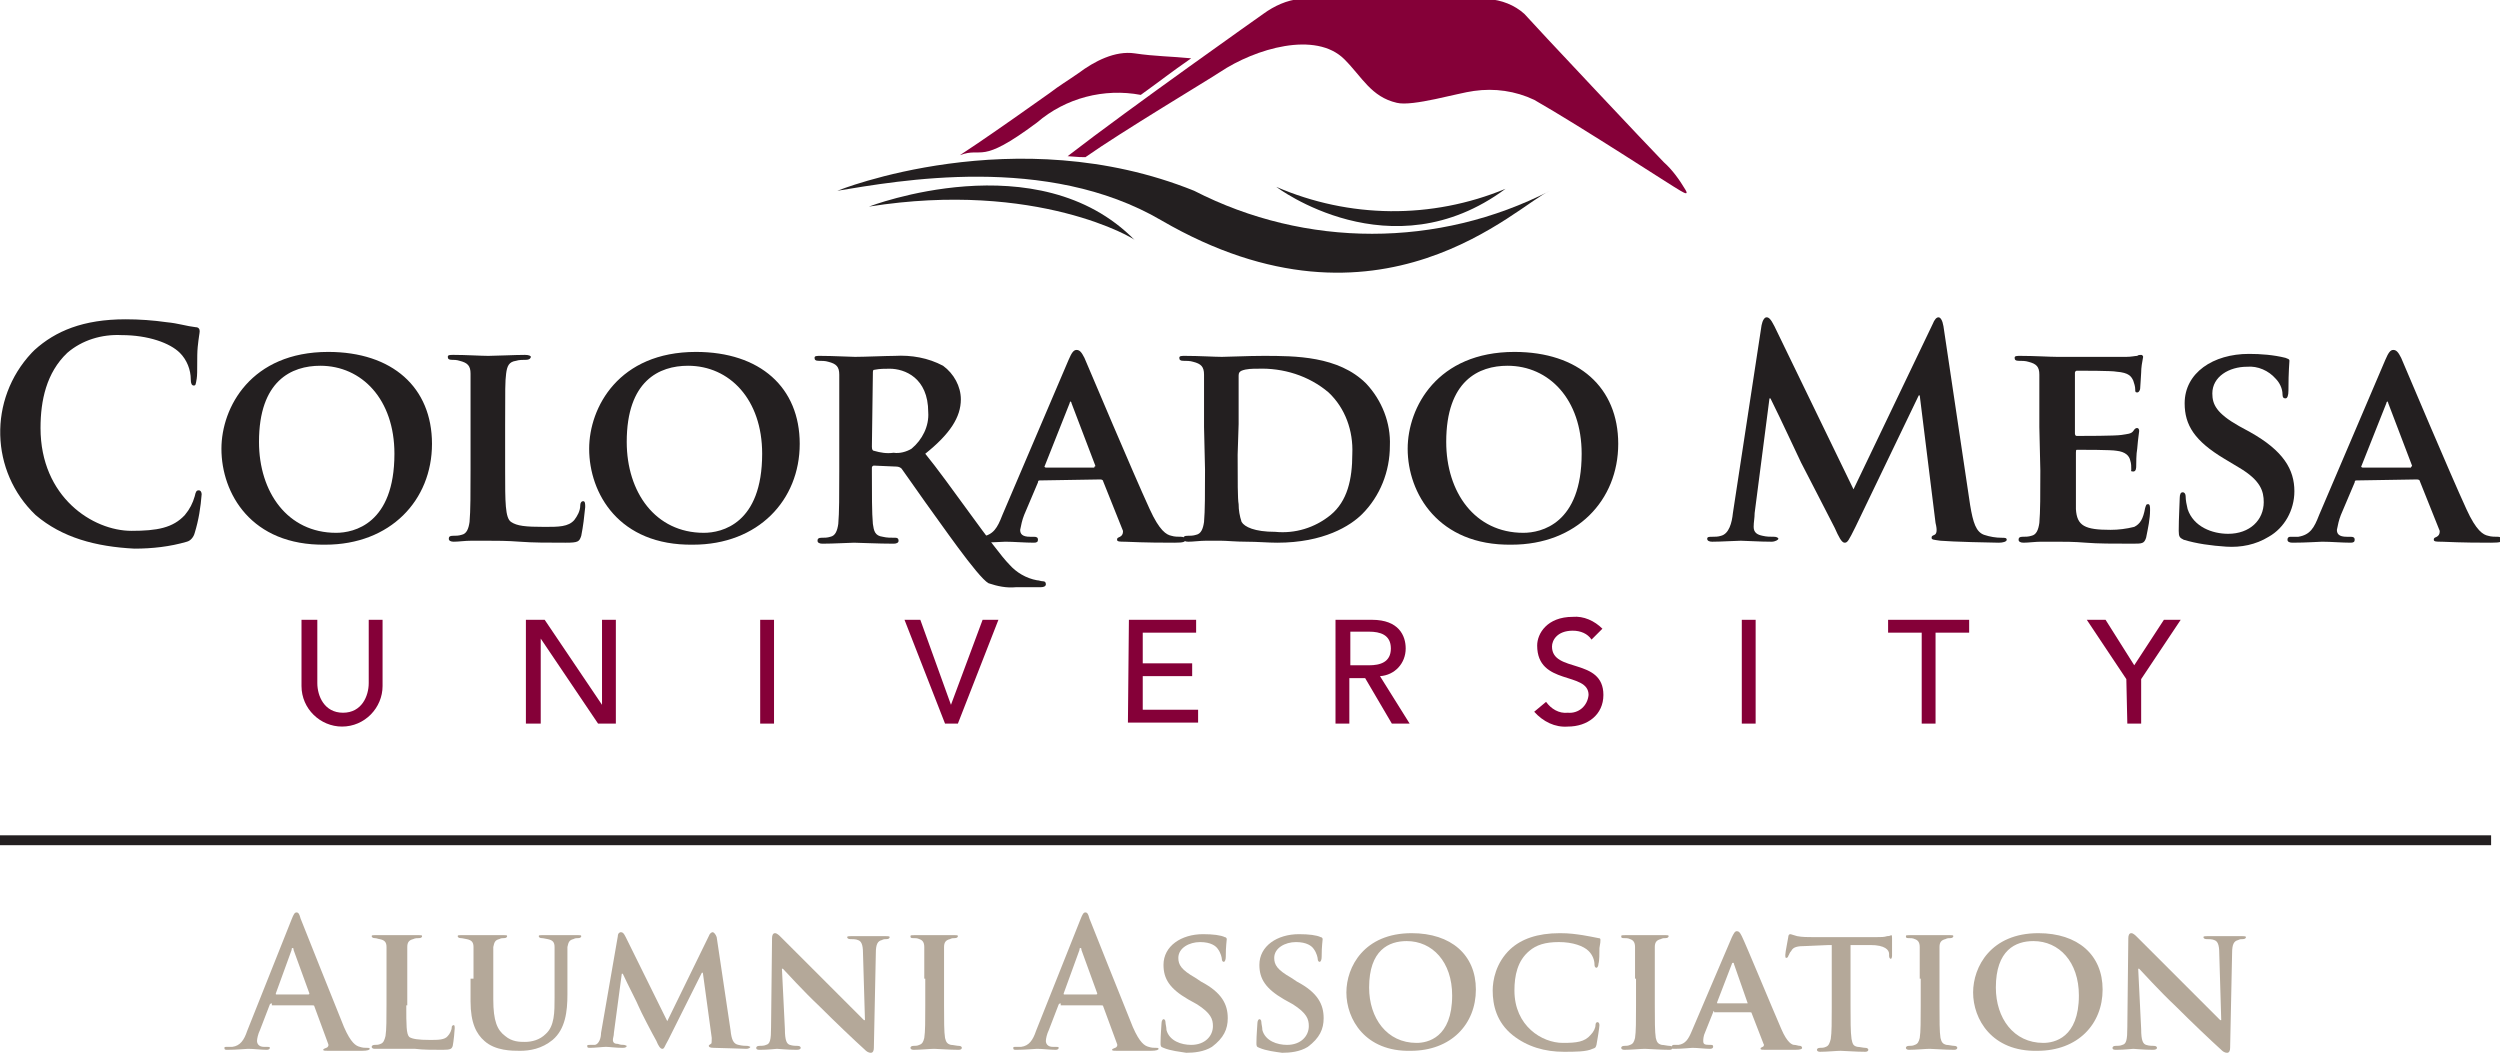 <?xml version="1.0" encoding="utf-8"?>
<!-- Generator: Adobe Illustrator 26.0.1, SVG Export Plug-In . SVG Version: 6.00 Build 0)  -->
<svg version="1.1" id="Layer_1" xmlns="http://www.w3.org/2000/svg" xmlns:xlink="http://www.w3.org/1999/xlink" x="0px" y="0px"
	 viewBox="0 0 252.9 106.7" style="enable-background:new 0 0 252.9 106.7;" xml:space="preserve">
<style type="text/css">
	.st0{fill:#850038;}
	.st1{fill:#231F20;}
	.st2{fill:#B4A899;}
	.st3{fill:none;stroke:#231F20;}
</style>
<path class="st0" d="M32.1,62.7v6.4c0,1.3,0.7,3,2.6,3s2.6-1.7,2.6-3v-6.4h1.4v6.7c0,2.2-1.8,4.1-4.1,4.1c-2.2,0-4.1-1.8-4.1-4.1
	c0,0,0,0,0,0v-6.7H32.1z"/>
<path class="st0" d="M53.2,62.7h1.9l5.8,8.6l0,0v-8.6h1.4v10.5h-1.8l-5.8-8.6l0,0v8.6h-1.5V62.7z"/>
<path class="st0" d="M76.9,62.7h1.4v10.5h-1.4V62.7z"/>
<path class="st0" d="M91.5,62.7h1.6l3.1,8.6l0,0l3.2-8.6h1.6l-4.1,10.5h-1.3L91.5,62.7z"/>
<path class="st0" d="M114.2,62.7h6.8V64h-5.4v3.1h5v1.3h-5v3.4h5.6v1.3h-7.1L114.2,62.7z"/>
<path class="st0" d="M135.1,62.7h3.7c2.7,0,3.4,1.6,3.4,2.9c0,1.5-1.1,2.7-2.6,2.8l3,4.8h-1.8l-2.7-4.6h-1.6v4.6h-1.4L135.1,62.7z
	 M136.6,67.3h1.9c1.1,0,2.2-0.3,2.2-1.7s-1.1-1.7-2.2-1.7h-1.9V67.3z"/>
<path class="st0" d="M156.4,71c0.5,0.7,1.3,1.2,2.2,1.1c1.1,0.1,2-0.7,2.1-1.8c0-2.4-5.2-0.9-5.2-5c0-1.2,1-2.9,3.6-2.9
	c1.1-0.1,2.2,0.4,3,1.2l-1.1,1.1c-0.4-0.6-1.1-0.9-1.9-0.9c-1.6,0-2.1,1-2.1,1.6c0,2.7,5.2,1.1,5.2,4.9c0,2-1.6,3.2-3.6,3.2
	c-1.3,0.1-2.5-0.5-3.4-1.5L156.4,71z"/>
<path class="st0" d="M176.2,62.7h1.4v10.5h-1.4V62.7z"/>
<path class="st0" d="M194.4,64h-3.4v-1.3h8.2V64h-3.4v9.2h-1.4V64z"/>
<path class="st0" d="M215.1,68.7l-4-6h1.9l2.9,4.6l3-4.6h1.7l-4,6v4.5h-1.4L215.1,68.7z"/>
<path class="st1" d="M3.6,52.1C-1,47.7-1.2,40.4,3.2,35.7c0.1-0.1,0.2-0.2,0.3-0.3c2.1-1.9,4.9-3.1,9.2-3.1c1.4,0,2.8,0.1,4.2,0.3
	c1.1,0.1,2,0.4,2.9,0.5c0.3,0,0.4,0.2,0.4,0.4s-0.1,0.6-0.2,1.6s0,2.6-0.1,3.2s-0.1,0.7-0.3,0.7s-0.3-0.2-0.3-0.6c0-1-0.4-2-1.1-2.7
	c-1-1-3.2-1.8-5.9-1.8c-2-0.1-4,0.5-5.5,1.8c-2.1,2-2.7,4.8-2.7,7.6c0,7,5.3,10.4,9.2,10.4c2.6,0,4.2-0.3,5.4-1.6
	c0.5-0.6,0.8-1.2,1-1.9c0.1-0.5,0.2-0.6,0.4-0.6s0.3,0.2,0.3,0.4c-0.1,1.3-0.3,2.6-0.7,3.9c-0.1,0.4-0.4,0.8-0.8,0.9
	c-1.7,0.5-3.5,0.7-5.3,0.7C9.7,55.3,6.3,54.4,3.6,52.1z"/>
<path class="st1" d="M22.4,45.4c0-4.2,3-9.8,10.8-9.8c6.5,0,10.5,3.6,10.5,9.3s-4.2,10.2-10.8,10.2C25.4,55.2,22.4,49.9,22.4,45.4z
	 M39.9,45.9c0-5.5-3.3-8.9-7.5-8.9c-2.9,0-6.2,1.5-6.2,7.7c0,5.1,2.9,9.2,7.8,9.2C35.8,53.9,39.9,53,39.9,45.9z"/>
<path class="st1" d="M51.1,47.6c0,3.2,0,4.8,0.6,5.2s1.4,0.5,3.4,0.5c1.4,0,2.4,0,3-0.7c0.3-0.4,0.6-0.9,0.6-1.5
	c0-0.2,0.1-0.4,0.3-0.4s0.2,0.3,0.2,0.6c-0.1,1-0.2,1.9-0.4,2.9c-0.2,0.6-0.3,0.7-1.6,0.7c-1.8,0-3.3,0-4.6-0.1s-2.4-0.1-3.4-0.1
	c-0.3,0-0.8,0-1.5,0s-1.3,0.1-1.8,0.1c-0.3,0-0.5-0.1-0.5-0.3s0.1-0.3,0.4-0.3c0.3,0,0.6,0,0.9-0.1c0.5-0.1,0.7-0.6,0.8-1.3
	c0.1-1.1,0.1-3,0.1-5.3v-4.4c0-3.8,0-4.5,0-5.3s-0.3-1.1-1.1-1.3c-0.3-0.1-0.6-0.1-0.8-0.1c-0.3,0-0.4-0.1-0.4-0.3s0.2-0.2,0.6-0.2
	c1.2,0,2.8,0.1,3.5,0.1s2.7-0.1,3.7-0.1c0.4,0,0.6,0.1,0.6,0.2s-0.1,0.3-0.5,0.3c-0.3,0-0.7,0-1,0.1c-0.7,0.1-0.9,0.5-1,1.3
	s-0.1,1.5-0.1,5.3L51.1,47.6z"/>
<path class="st1" d="M59.6,45.4c0-4.2,3-9.8,10.8-9.8c6.5,0,10.5,3.6,10.5,9.3s-4.2,10.2-10.8,10.2C62.6,55.2,59.6,49.9,59.6,45.4z
	 M77.1,45.9c0-5.5-3.3-8.9-7.5-8.9c-2.9,0-6.2,1.5-6.2,7.7c0,5.1,2.9,9.2,7.8,9.2C73,53.9,77.1,53,77.1,45.9L77.1,45.9z"/>
<path class="st1" d="M84.9,43.2c0-3.8,0-4.5,0-5.3s-0.3-1.1-1.1-1.3c-0.3-0.1-0.7-0.1-1-0.1c-0.3,0-0.4-0.1-0.4-0.3s0.2-0.2,0.6-0.2
	c1.3,0,3,0.1,3.5,0.1c0.9,0,3.2-0.1,4-0.1c1.7-0.1,3.4,0.2,4.9,1c1.1,0.8,1.8,2.1,1.8,3.4c0,1.8-1.1,3.5-3.6,5.5
	c2.3,2.8,7,9.7,8.5,11.2c0.7,0.8,1.7,1.4,2.8,1.6c0.2,0,0.4,0.1,0.6,0.1c0.2,0,0.3,0.1,0.3,0.3c0,0.2-0.2,0.3-0.5,0.3h-2.5
	c-1,0.1-1.9-0.1-2.8-0.4c-1.1-0.6-5-6.3-6.4-8.2c-1-1.4-2.1-3-2.4-3.4c-0.1-0.1-0.3-0.2-0.5-0.2l-2.3-0.1c-0.1,0-0.2,0.1-0.2,0.2
	c0,0,0,0,0,0v0.4c0,2.3,0,4.2,0.1,5.3c0.1,0.7,0.2,1.2,1,1.3c0.4,0.1,0.8,0.1,1.3,0.1c0.2,0,0.3,0.1,0.3,0.3c0,0.2-0.2,0.3-0.5,0.3
	c-1.5,0-3.6-0.1-4-0.1s-2.1,0.1-3.2,0.1c-0.3,0-0.5-0.1-0.5-0.3s0.1-0.3,0.4-0.3c0.3,0,0.6,0,0.9-0.1c0.5-0.1,0.7-0.6,0.8-1.3
	c0.1-1.1,0.1-3,0.1-5.3L84.9,43.2z M88.2,45.2c0,0.3,0.1,0.4,0.2,0.4c0.7,0.2,1.3,0.3,2,0.2c0.6,0.1,1.3-0.1,1.8-0.4
	c1.1-0.9,1.8-2.3,1.7-3.7c0-3.5-2.4-4.4-3.9-4.4c-0.5,0-1,0-1.5,0.1c-0.2,0-0.2,0.1-0.2,0.4L88.2,45.2z"/>
<path class="st1" d="M105.2,48.6c-0.1,0-0.2,0-0.2,0.2l-1.4,3.3c-0.2,0.5-0.3,1-0.4,1.5c0,0.4,0.2,0.7,1,0.7h0.4
	c0.3,0,0.4,0.1,0.4,0.3s-0.1,0.3-0.4,0.3c-0.9,0-2.1-0.1-2.9-0.1c-0.3,0-1.6,0.1-3,0.1c-0.3,0-0.5-0.1-0.5-0.3s0.1-0.3,0.3-0.3h0.8
	c1.2-0.2,1.6-0.9,2.1-2.2l6.7-15.7c0.3-0.7,0.5-1,0.8-1s0.5,0.2,0.8,0.8c0.6,1.4,4.9,11.6,6.6,15.3c1,2.2,1.7,2.6,2.2,2.7
	c0.3,0.1,0.7,0.1,1,0.1c0.2,0,0.4,0.1,0.4,0.3s-0.1,0.3-1.1,0.3s-2.8,0-5-0.1c-0.5,0-0.8,0-0.8-0.2s0.1-0.2,0.3-0.3
	c0.2-0.1,0.3-0.3,0.3-0.5c0,0,0,0,0-0.1l-2-5c0-0.1-0.1-0.2-0.3-0.2L105.2,48.6z M110.7,47.2c0.1,0,0.1,0,0.1-0.1l-2.4-6.3
	c0-0.1-0.1-0.2-0.1-0.2s-0.1,0.1-0.1,0.2l-2.5,6.3c-0.1,0.1,0,0.2,0.1,0.2H110.7z"/>
<path class="st1" d="M121.8,43.2c0-3.8,0-4.5,0-5.3s-0.3-1.1-1.1-1.3c-0.3-0.1-0.7-0.1-1-0.1c-0.3,0-0.4-0.1-0.4-0.3
	s0.2-0.2,0.6-0.2c1.4,0,3,0.1,3.7,0.1s2.6-0.1,4.2-0.1c3.2,0,7.6,0,10.4,2.8c1.6,1.7,2.5,4,2.4,6.3c0,2.6-1,5.1-2.8,6.9
	c-1.2,1.2-3.9,2.9-8.6,2.9c-0.9,0-2-0.1-3.1-0.1s-2-0.1-2.6-0.1c-0.3,0-0.9,0-1.5,0s-1.3,0.1-1.8,0.1c-0.3,0-0.5-0.1-0.5-0.3
	s0.1-0.3,0.4-0.3c0.3,0,0.6,0,0.9-0.1c0.5-0.1,0.7-0.6,0.8-1.3c0.1-1.1,0.1-3,0.1-5.3L121.8,43.2z M125.2,46c0,2.6,0,4.5,0.1,5
	c0,0.6,0.1,1.2,0.3,1.8c0.3,0.5,1.3,1,3.4,1c2,0.2,4-0.4,5.6-1.7c1.7-1.4,2.2-3.6,2.2-6.2c0.1-2.3-0.7-4.6-2.4-6.2
	c-2-1.7-4.6-2.5-7.2-2.4c-0.5,0-1.1,0-1.6,0.2c-0.2,0.1-0.3,0.2-0.3,0.5c0,0.9,0,2.9,0,4.9L125.2,46z"/>
<path class="st1" d="M142.4,45.4c0-4.2,3-9.8,10.8-9.8c6.5,0,10.5,3.6,10.5,9.3s-4.2,10.2-10.8,10.2
	C145.5,55.2,142.4,49.9,142.4,45.4z M160,45.9c0-5.5-3.3-8.9-7.5-8.9c-2.9,0-6.2,1.5-6.2,7.7c0,5.1,2.9,9.2,7.8,9.2
	C155.9,53.9,160,53,160,45.9L160,45.9z"/>
<path class="st1" d="M178.2,32.9c0.1-0.5,0.3-0.8,0.5-0.8s0.4,0.1,0.8,0.9l8,16.5l8-16.7c0.2-0.5,0.4-0.7,0.6-0.7s0.4,0.3,0.5,0.9
	l2.7,18.1c0.3,1.8,0.6,2.7,1.4,3c0.6,0.2,1.2,0.3,1.8,0.3c0.3,0,0.5,0,0.5,0.2s-0.4,0.3-0.8,0.3c-0.7,0-4.8-0.1-5.9-0.2
	c-0.7-0.1-0.9-0.1-0.9-0.3s0.1-0.2,0.3-0.3s0.3-0.4,0.1-1.2L194.2,40h-0.1l-6.4,13.3c-0.7,1.4-0.8,1.6-1.1,1.6s-0.6-0.6-1-1.5
	c-0.7-1.4-3-5.8-3.4-6.6c-0.3-0.6-2-4.3-3.1-6.5h-0.1l-1.5,11.6c0,0.5-0.1,0.9-0.1,1.4c0,0.6,0.4,0.8,0.9,0.9
	c0.4,0.1,0.8,0.1,1.2,0.1c0.2,0,0.4,0.1,0.4,0.2s-0.3,0.3-0.7,0.3c-1.2,0-2.6-0.1-3.1-0.1s-2,0.1-2.9,0.1c-0.3,0-0.5-0.1-0.5-0.3
	s0.2-0.2,0.5-0.2c0.3,0,0.6,0,0.9-0.1c0.8-0.2,1.1-1.3,1.2-2.3L178.2,32.9z"/>
<path class="st1" d="M206.3,43.2c0-3.8,0-4.5,0-5.3s-0.3-1.1-1.1-1.3c-0.3-0.1-0.7-0.1-1-0.1c-0.3,0-0.4-0.1-0.4-0.3
	s0.2-0.2,0.6-0.2c1.4,0,3,0.1,3.7,0.1s6.5,0,7,0s0.9-0.1,1.1-0.1c0.1-0.1,0.3-0.1,0.4-0.1c0.1,0,0.2,0.1,0.2,0.2
	c-0.1,0.5-0.2,1.1-0.2,1.6c0,0.3-0.1,1.4-0.1,1.6c0,0.1-0.1,0.4-0.3,0.4s-0.2-0.1-0.2-0.3c0-0.3-0.1-0.6-0.2-0.9
	c-0.2-0.4-0.4-0.8-1.7-0.9c-0.4-0.1-3.5-0.1-4-0.1c-0.1,0-0.2,0.1-0.2,0.2v6.1c0,0.1,0,0.3,0.2,0.3c0.6,0,3.9,0,4.5-0.1
	s1-0.1,1.2-0.4s0.3-0.3,0.4-0.3c0.1,0,0.2,0.1,0.2,0.3c0,0.1-0.1,0.6-0.2,1.8c-0.1,0.5-0.1,1.5-0.1,1.7s0,0.6-0.3,0.6
	s-0.2-0.1-0.2-0.2c0-0.3,0-0.6-0.1-0.9c-0.1-0.5-0.5-0.9-1.4-1c-0.5-0.1-3.4-0.1-4-0.1c-0.1,0-0.1,0.1-0.1,0.3v2c0,0.9,0,3,0,3.7
	c0.1,1.7,0.9,2.1,3.5,2.1c0.8,0,1.6-0.1,2.4-0.3c0.6-0.3,0.9-0.8,1.1-1.9c0.1-0.3,0.1-0.4,0.3-0.4s0.2,0.3,0.2,0.6
	c0,0.9-0.2,1.8-0.4,2.8c-0.2,0.6-0.4,0.6-1.4,0.6c-1.9,0-3.5,0-4.7-0.1s-2.2-0.1-3-0.1c-0.3,0-0.9,0-1.5,0s-1.3,0.1-1.8,0.1
	c-0.3,0-0.5-0.1-0.5-0.3s0.1-0.3,0.4-0.3c0.3,0,0.6,0,0.9-0.1c0.5-0.1,0.7-0.6,0.8-1.3c0.1-1.1,0.1-3,0.1-5.3L206.3,43.2z"/>
<path class="st1" d="M220.9,54.6c-0.4-0.2-0.5-0.3-0.5-0.9c0-1.3,0.1-2.9,0.1-3.3s0.1-0.6,0.3-0.6s0.3,0.2,0.3,0.4
	c0,0.4,0.1,0.9,0.2,1.3c0.6,1.8,2.5,2.5,4.1,2.5c2.2,0,3.6-1.4,3.6-3.2c0-1.1-0.3-2.2-2.5-3.5l-1.5-0.9c-3-1.8-4-3.4-4-5.6
	c0-3.1,2.9-5,6.5-5c1.2,0,2.5,0.1,3.7,0.4c0.2,0.1,0.4,0.1,0.4,0.3s-0.1,1-0.1,3c0,0.5-0.1,0.8-0.3,0.8s-0.3-0.1-0.3-0.4
	c0-0.6-0.3-1.2-0.7-1.6c-0.7-0.8-1.8-1.3-2.9-1.2c-1.8,0-3.5,1-3.5,2.7c0,1.1,0.4,2,2.7,3.3l1.1,0.6c3.4,1.9,4.5,3.8,4.5,6
	c0,1.9-1,3.7-2.6,4.6c-1.3,0.8-2.8,1.1-4.3,1C223.7,55.2,222.2,55,220.9,54.6z"/>
<path class="st1" d="M238.4,48.6c-0.1,0-0.2,0-0.2,0.2l-1.4,3.3c-0.2,0.5-0.3,1-0.4,1.5c0,0.4,0.2,0.7,1,0.7h0.4
	c0.3,0,0.4,0.1,0.4,0.3s-0.1,0.3-0.4,0.3c-0.9,0-2-0.1-2.9-0.1c-0.3,0-1.6,0.1-3,0.1c-0.3,0-0.5-0.1-0.5-0.3s0.1-0.3,0.3-0.3h0.8
	c1.2-0.2,1.6-0.9,2.1-2.2l6.7-15.7c0.3-0.7,0.5-1,0.8-1s0.5,0.2,0.8,0.8c0.6,1.4,4.9,11.6,6.6,15.3c1,2.2,1.7,2.6,2.2,2.7
	c0.3,0.1,0.7,0.1,1,0.1c0.2,0,0.4,0.1,0.4,0.3s-0.1,0.3-1.1,0.3s-2.8,0-5-0.1c-0.5,0-0.8,0-0.8-0.2s0.1-0.2,0.3-0.3
	c0.2-0.1,0.3-0.3,0.3-0.5c0,0,0-0.1,0-0.1l-2-5c0-0.1-0.1-0.2-0.3-0.2L238.4,48.6z M243.9,47.2c0.1,0,0.1,0,0.1-0.1l-2.4-6.3
	c0-0.1-0.1-0.2-0.1-0.2s-0.1,0.1-0.1,0.2l-2.5,6.3c-0.1,0.1,0,0.2,0.1,0.2H243.9z"/>
<path class="st0" d="M115.4,9.6c2.5-1.8,2.8-2.1,5.1-3.7c-2-0.2-3.7-0.2-5.7-0.5s-4.1,0.8-5.7,2c-1,0.7-2,1.3-2.9,2
	c-2.4,1.7-4.8,3.4-7.3,5.1c-0.6,0.4-1.2,0.8-1.8,1.2c2.4-0.9,1.9,1.1,7.8-3.3C107.8,9.9,111.7,8.9,115.4,9.6z"/>
<path class="st1" d="M84.7,19.3c0,0,18-7.3,36.1,0c11.3,5.8,24.7,5.8,36,0c-3.2,1.3-17.1,15.9-39.3,3
	C105.9,15.5,90.8,18.3,84.7,19.3z"/>
<path class="st1" d="M87.9,20.9c0,0,17.1-6.6,26.9,3.4C114.9,24.2,104.9,18.2,87.9,20.9z"/>
<path class="st1" d="M129.1,18.9c0,0,11.6,8.8,23.2,0.2C144.8,22.2,136.5,22.1,129.1,18.9z"/>
<path class="st0" d="M170.5,19.2c-0.6-1-1.3-2-2.2-2.8c-1-1-13.6-14.4-14.1-15c-1-0.9-2.3-1.4-3.7-1.5h-19c-1.3,0.1-2.6,0.7-3.7,1.5
	c0,0-13.6,9.6-19.8,14.4c1.2,0.1,1.4,0.1,1.8,0.1c3.7-2.6,12.4-7.8,13.6-8.6C127,4.9,133.1,3.1,136,6c1.8,1.8,2.7,3.8,5.3,4.4
	c1.6,0.4,6.2-1,7.8-1.2c2.1-0.3,4.2,0,6.1,0.9c4.9,2.8,13.9,8.7,14.8,9.2C170.5,19.6,170.8,19.7,170.5,19.2z"/>
<g>
	<path class="st2" d="M27.5,101.5c-0.1,0-0.1,0-0.2,0.1l-1,2.6c-0.2,0.4-0.3,0.9-0.3,1.1c0,0.3,0.2,0.6,0.7,0.6h0.3
		c0.2,0,0.3,0,0.3,0.1c0,0.1-0.1,0.2-0.3,0.2c-0.6,0-1.3-0.1-1.9-0.1c-0.2,0-1.2,0.1-2.1,0.1c-0.2,0-0.3,0-0.3-0.2
		c0-0.1,0.1-0.1,0.2-0.1c0.2,0,0.4,0,0.6,0c0.8-0.1,1.2-0.7,1.5-1.6l4.5-11.3c0.2-0.5,0.3-0.7,0.5-0.7c0.2,0,0.3,0.2,0.4,0.6
		c0.4,1,3.3,8.3,4.4,11c0.7,1.6,1.2,1.9,1.6,2c0.3,0.1,0.5,0.1,0.8,0.1c0.1,0,0.2,0,0.2,0.1c0,0.1-0.2,0.2-0.8,0.2c-0.6,0-2,0-3.4,0
		c-0.3,0-0.5,0-0.5-0.1c0-0.1,0.1-0.1,0.3-0.2c0.1,0,0.3-0.2,0.2-0.4l-1.4-3.8c0-0.1-0.1-0.1-0.2-0.1H27.5z M31.2,100.6
		c0.1,0,0.1-0.1,0.1-0.1l-1.6-4.4c0-0.1,0-0.2-0.1-0.2c-0.1,0-0.1,0.1-0.1,0.2l-1.6,4.4c0,0.1,0,0.1,0.1,0.1H31.2z"/>
	<path class="st2" d="M41.1,101.7c0,2,0,2.9,0.3,3.2c0.3,0.2,0.9,0.3,2.1,0.3c0.8,0,1.5,0,1.8-0.4c0.2-0.2,0.4-0.6,0.4-0.9
		c0-0.1,0.1-0.2,0.2-0.2c0.1,0,0.1,0.2,0.1,0.3c0,0.2-0.1,1.3-0.2,1.8c-0.1,0.3-0.2,0.4-1,0.4c-1.1,0-2,0-2.8-0.1
		c-0.8,0-1.5,0-2.1,0c-0.2,0-0.5,0-0.9,0c-0.4,0-0.8,0-1.1,0c-0.2,0-0.3-0.1-0.3-0.2c0-0.1,0.1-0.2,0.3-0.2c0.2,0,0.4,0,0.6-0.1
		c0.3-0.1,0.4-0.4,0.5-0.8c0.1-0.6,0.1-1.8,0.1-3.2V99c0-2.3,0-2.7,0-3.2c0-0.5-0.2-0.7-0.7-0.8c-0.1,0-0.3-0.1-0.5-0.1
		c-0.2,0-0.3-0.1-0.3-0.2s0.1-0.1,0.3-0.1c0.7,0,1.7,0,2.2,0c0.4,0,1.7,0,2.3,0c0.2,0,0.3,0,0.3,0.1s-0.1,0.2-0.3,0.2
		c-0.2,0-0.4,0-0.6,0.1c-0.4,0.1-0.6,0.3-0.6,0.8c0,0.5,0,0.9,0,3.2V101.7z"/>
	<path class="st2" d="M47.9,99c0-2.3,0-2.7,0-3.2c0-0.5-0.2-0.7-0.7-0.8c-0.1,0-0.4-0.1-0.6-0.1c-0.2,0-0.3-0.1-0.3-0.2
		s0.1-0.1,0.3-0.1c0.8,0,1.9,0,2.4,0c0.4,0,1.5,0,2,0c0.2,0,0.3,0,0.3,0.1s-0.1,0.2-0.3,0.2c-0.2,0-0.3,0-0.5,0.1
		c-0.4,0.1-0.5,0.3-0.6,0.8c0,0.5,0,0.9,0,3.2v2.1c0,2.2,0.4,3.1,1.2,3.7c0.7,0.6,1.5,0.6,2,0.6c0.7,0,1.5-0.2,2.1-0.8
		c0.9-0.8,0.9-2.2,0.9-3.7V99c0-2.3,0-2.7,0-3.2c0-0.5-0.2-0.7-0.7-0.8c-0.1,0-0.4-0.1-0.6-0.1c-0.2,0-0.3-0.1-0.3-0.2
		s0.1-0.1,0.3-0.1c0.8,0,1.9,0,1.9,0c0.2,0,1.2,0,1.8,0c0.2,0,0.3,0,0.3,0.1s-0.1,0.2-0.3,0.2c-0.2,0-0.3,0-0.5,0.1
		c-0.4,0.1-0.5,0.3-0.6,0.8c0,0.5,0,0.9,0,3.2v1.6c0,1.7-0.2,3.5-1.5,4.6c-1.1,0.9-2.3,1.1-3.3,1.1c-0.8,0-2.5,0-3.6-1
		c-0.8-0.7-1.4-1.8-1.4-4V99z"/>
	<path class="st2" d="M62.5,94.7c0-0.3,0.2-0.4,0.3-0.4c0.2,0,0.3,0.1,0.5,0.5l4.2,8.5l4.2-8.6c0.1-0.3,0.3-0.4,0.4-0.4
		c0.1,0,0.3,0.2,0.4,0.5l1.4,9.4c0.1,1,0.3,1.4,0.8,1.5c0.4,0.1,0.7,0.1,0.9,0.1c0.1,0,0.3,0.1,0.3,0.1c0,0.1-0.2,0.2-0.4,0.2
		c-0.4,0-2.6-0.1-3.3-0.1c-0.4,0-0.5-0.1-0.5-0.2c0-0.1,0.1-0.1,0.2-0.2c0.1,0,0.1-0.2,0.1-0.6l-0.9-6.6H71l-3.4,6.8
		c-0.4,0.7-0.4,0.9-0.6,0.9c-0.2,0-0.4-0.3-0.6-0.8c-0.4-0.7-1.6-3-1.8-3.5c-0.1-0.3-1.1-2.2-1.6-3.3h-0.1l-0.8,6
		c0,0.3-0.1,0.5-0.1,0.7c0,0.3,0.2,0.4,0.5,0.4c0.3,0.1,0.4,0.1,0.6,0.1c0.1,0,0.3,0.1,0.3,0.1c0,0.1-0.1,0.2-0.4,0.2
		c-0.7,0-1.4-0.1-1.7-0.1c-0.3,0-1.1,0.1-1.6,0.1c-0.2,0-0.3,0-0.3-0.2c0-0.1,0.1-0.1,0.3-0.1c0.1,0,0.2,0,0.5,0
		c0.4-0.1,0.6-0.7,0.6-1.2L62.5,94.7z"/>
	<path class="st2" d="M79.4,104.1c0,1.2,0.2,1.5,0.5,1.6c0.3,0.1,0.6,0.1,0.8,0.1c0.2,0,0.3,0.1,0.3,0.2c0,0.1-0.1,0.2-0.4,0.2
		c-1,0-1.8-0.1-2-0.1c-0.1,0-0.9,0.1-1.7,0.1c-0.2,0-0.4,0-0.4-0.2c0-0.1,0.1-0.2,0.3-0.2c0.2,0,0.5,0,0.7-0.1
		c0.4-0.1,0.5-0.5,0.5-1.8l0.1-9c0-0.3,0.1-0.5,0.3-0.5c0.2,0,0.4,0.2,0.7,0.5c0.2,0.2,2.6,2.6,4.9,4.9c1.1,1.1,3.2,3.2,3.4,3.4h0.1
		l-0.2-6.8c0-0.9-0.2-1.2-0.5-1.3c-0.2-0.1-0.6-0.1-0.8-0.1c-0.2,0-0.3-0.1-0.3-0.2c0-0.1,0.2-0.1,0.4-0.1c0.8,0,1.7,0,2,0
		c0.2,0,0.8,0,1.5,0c0.2,0,0.4,0,0.4,0.1c0,0.1-0.1,0.2-0.3,0.2c-0.2,0-0.3,0-0.5,0.1c-0.4,0.1-0.6,0.4-0.6,1.3l-0.2,9.6
		c0,0.3-0.1,0.5-0.3,0.5c-0.3,0-0.5-0.2-0.6-0.3c-1-0.9-3-2.8-4.6-4.4c-1.7-1.6-3.4-3.5-3.7-3.8h-0.1L79.4,104.1z"/>
	<path class="st2" d="M93.5,99c0-2.3,0-2.7,0-3.2c0-0.5-0.2-0.7-0.5-0.8c-0.2-0.1-0.4-0.1-0.6-0.1c-0.2,0-0.3,0-0.3-0.2
		c0-0.1,0.1-0.1,0.4-0.1c0.6,0,1.7,0,2.1,0c0.4,0,1.4,0,2,0c0.2,0,0.3,0,0.3,0.1c0,0.1-0.1,0.2-0.3,0.2c-0.2,0-0.3,0-0.5,0.1
		c-0.4,0.1-0.6,0.3-0.6,0.8c0,0.5,0,0.9,0,3.2v2.7c0,1.5,0,2.7,0.1,3.3c0.1,0.4,0.2,0.6,0.6,0.7c0.2,0,0.6,0.1,0.8,0.1
		c0.2,0,0.3,0.1,0.3,0.2c0,0.1-0.1,0.2-0.3,0.2c-1,0-2.1-0.1-2.5-0.1c-0.4,0-1.4,0.1-2.1,0.1c-0.2,0-0.3-0.1-0.3-0.2
		c0-0.1,0.1-0.2,0.3-0.2c0.2,0,0.4,0,0.6-0.1c0.3-0.1,0.4-0.3,0.5-0.7c0.1-0.6,0.1-1.8,0.1-3.3V99z"/>
	<path class="st2" d="M107.3,101.5c-0.1,0-0.1,0-0.2,0.1l-1,2.6c-0.2,0.4-0.3,0.9-0.3,1.1c0,0.3,0.2,0.6,0.7,0.6h0.3
		c0.2,0,0.3,0,0.3,0.1c0,0.1-0.1,0.2-0.3,0.2c-0.6,0-1.3-0.1-1.9-0.1c-0.2,0-1.2,0.1-2.1,0.1c-0.2,0-0.3,0-0.3-0.2
		c0-0.1,0.1-0.1,0.2-0.1c0.2,0,0.4,0,0.6,0c0.8-0.1,1.2-0.7,1.5-1.6l4.5-11.3c0.2-0.5,0.3-0.7,0.5-0.7c0.2,0,0.3,0.2,0.4,0.6
		c0.4,1,3.3,8.3,4.4,11c0.7,1.6,1.2,1.9,1.6,2c0.3,0.1,0.5,0.1,0.8,0.1c0.1,0,0.2,0,0.2,0.1c0,0.1-0.2,0.2-0.8,0.2c-0.6,0-2,0-3.4,0
		c-0.3,0-0.5,0-0.5-0.1c0-0.1,0.1-0.1,0.3-0.2c0.1,0,0.3-0.2,0.2-0.4l-1.4-3.8c0-0.1-0.1-0.1-0.2-0.1H107.3z M110.9,100.6
		c0.1,0,0.1-0.1,0.1-0.1l-1.6-4.4c0-0.1,0-0.2-0.1-0.2c-0.1,0-0.1,0.1-0.1,0.2l-1.6,4.4c0,0.1,0,0.1,0.1,0.1H110.9z"/>
	<path class="st2" d="M117.7,106c-0.3-0.1-0.3-0.2-0.3-0.5c0-0.8,0.1-1.8,0.1-2c0-0.2,0.1-0.4,0.2-0.4c0.1,0,0.2,0.1,0.2,0.3
		c0,0.2,0.1,0.5,0.1,0.8c0.3,1.1,1.5,1.5,2.5,1.5c1.4,0,2.2-0.9,2.2-1.9c0-0.7-0.2-1.3-1.6-2.2l-0.9-0.5c-1.9-1.1-2.5-2.1-2.5-3.5
		c0-1.9,1.8-3.1,4-3.1c1,0,1.8,0.1,2.2,0.3c0.1,0,0.2,0.1,0.2,0.2c0,0.2-0.1,0.6-0.1,1.8c0,0.3-0.1,0.5-0.2,0.5
		c-0.1,0-0.2-0.1-0.2-0.3c0-0.1-0.1-0.6-0.4-1c-0.2-0.3-0.7-0.7-1.8-0.7c-1.1,0-2.2,0.6-2.2,1.6c0,0.7,0.3,1.2,1.7,2l0.6,0.4
		c2.1,1.1,2.7,2.3,2.7,3.7c0,1.1-0.4,2-1.6,2.9c-0.8,0.5-1.8,0.6-2.6,0.6C119.4,106.4,118.4,106.3,117.7,106z"/>
	<path class="st2" d="M127.4,106c-0.3-0.1-0.3-0.2-0.3-0.5c0-0.8,0.1-1.8,0.1-2c0-0.2,0.1-0.4,0.2-0.4c0.1,0,0.2,0.1,0.2,0.3
		c0,0.2,0.1,0.5,0.1,0.8c0.3,1.1,1.5,1.5,2.5,1.5c1.4,0,2.2-0.9,2.2-1.9c0-0.7-0.2-1.3-1.6-2.2l-0.9-0.5c-1.9-1.1-2.5-2.1-2.5-3.5
		c0-1.9,1.8-3.1,4-3.1c1,0,1.8,0.1,2.2,0.3c0.1,0,0.2,0.1,0.2,0.2c0,0.2-0.1,0.6-0.1,1.8c0,0.3-0.1,0.5-0.2,0.5
		c-0.1,0-0.2-0.1-0.2-0.3c0-0.1-0.1-0.6-0.4-1c-0.2-0.3-0.7-0.7-1.8-0.7c-1.1,0-2.2,0.6-2.2,1.6c0,0.7,0.3,1.2,1.7,2l0.6,0.4
		c2.1,1.1,2.7,2.3,2.7,3.7c0,1.1-0.4,2-1.6,2.9c-0.8,0.5-1.8,0.6-2.6,0.6C129,106.4,128.1,106.3,127.4,106z"/>
	<path class="st2" d="M136.2,100.4c0-2.6,1.8-6,6.6-6c4,0,6.5,2.2,6.5,5.7c0,3.5-2.5,6.2-6.6,6.2
		C138.1,106.4,136.2,103.1,136.2,100.4z M146.9,100.7c0-3.4-2-5.5-4.6-5.5c-1.8,0-3.8,0.9-3.8,4.7c0,3.1,1.8,5.6,4.8,5.6
		C144.4,105.5,146.9,105,146.9,100.7z"/>
	<path class="st2" d="M153,104.7c-1.6-1.3-2-3-2-4.5c0-1,0.3-2.8,1.8-4.2c1.1-1,2.7-1.6,5-1.6c1,0,1.6,0.1,2.3,0.2
		c0.6,0.1,1.1,0.2,1.6,0.3c0.2,0,0.2,0.1,0.2,0.2c0,0.1,0,0.3-0.1,0.8c0,0.5,0,1.3-0.1,1.6c0,0.2-0.1,0.4-0.2,0.4
		c-0.1,0-0.2-0.1-0.2-0.3c0-0.5-0.2-1-0.6-1.4c-0.5-0.5-1.6-0.9-3-0.9c-1.4,0-2.3,0.3-3,0.9c-1.2,1-1.5,2.5-1.5,4
		c0,3.6,2.8,5.3,4.9,5.3c1.4,0,2.2-0.1,2.8-0.8c0.3-0.3,0.5-0.7,0.5-1c0-0.2,0.1-0.3,0.2-0.3c0.1,0,0.2,0.1,0.2,0.3
		c0,0.2-0.2,1.5-0.3,2c-0.1,0.3-0.1,0.3-0.4,0.4c-0.6,0.3-1.8,0.3-2.9,0.3C156.3,106.4,154.5,105.9,153,104.7z"/>
	<path class="st2" d="M165.4,99c0-2.3,0-2.7,0-3.2c0-0.5-0.2-0.7-0.5-0.8c-0.2-0.1-0.4-0.1-0.6-0.1c-0.2,0-0.3,0-0.3-0.2
		c0-0.1,0.1-0.1,0.4-0.1c0.6,0,1.7,0,2.1,0c0.4,0,1.4,0,2,0c0.2,0,0.3,0,0.3,0.1c0,0.1-0.1,0.2-0.3,0.2c-0.2,0-0.3,0-0.5,0.1
		c-0.4,0.1-0.6,0.3-0.6,0.8c0,0.5,0,0.9,0,3.2v2.7c0,1.5,0,2.7,0.1,3.3c0.1,0.4,0.2,0.6,0.6,0.7c0.2,0,0.6,0.1,0.8,0.1
		c0.2,0,0.3,0.1,0.3,0.2c0,0.1-0.1,0.2-0.3,0.2c-1,0-2.1-0.1-2.5-0.1c-0.4,0-1.4,0.1-2.1,0.1c-0.2,0-0.3-0.1-0.3-0.2
		c0-0.1,0.1-0.2,0.3-0.2c0.2,0,0.4,0,0.6-0.1c0.3-0.1,0.4-0.3,0.5-0.7c0.1-0.6,0.1-1.8,0.1-3.3V99z"/>
	<path class="st2" d="M173.4,102.3c-0.1,0-0.1,0-0.1,0.1l-0.8,2c-0.2,0.4-0.2,0.8-0.2,0.9c0,0.3,0.1,0.4,0.6,0.4h0.2
		c0.2,0,0.2,0.1,0.2,0.2c0,0.1-0.1,0.2-0.3,0.2c-0.5,0-1.3-0.1-1.8-0.1c-0.2,0-1,0.1-1.8,0.1c-0.2,0-0.3,0-0.3-0.2
		c0-0.1,0.1-0.2,0.2-0.2c0.1,0,0.3,0,0.5,0c0.7-0.1,1-0.6,1.3-1.3l4.1-9.6c0.2-0.4,0.3-0.6,0.5-0.6c0.2,0,0.3,0.1,0.5,0.5
		c0.4,0.8,3,7.1,4,9.4c0.6,1.4,1.1,1.6,1.3,1.6c0.2,0,0.4,0.1,0.6,0.1c0.1,0,0.2,0.1,0.2,0.2c0,0.1-0.1,0.2-0.7,0.2
		c-0.6,0-1.7,0-3,0c-0.3,0-0.5,0-0.5-0.1c0-0.1,0-0.1,0.2-0.2c0.1,0,0.2-0.2,0.1-0.3l-1.2-3.1c0-0.1-0.1-0.1-0.2-0.1H173.4z
		 M176.8,101.5C176.8,101.5,176.9,101.5,176.8,101.5l-1.4-4c0-0.1,0-0.1-0.1-0.1c-0.1,0-0.1,0.1-0.1,0.1l-1.5,3.9
		c0,0.1,0,0.1,0.1,0.1H176.8z"/>
	<path class="st2" d="M185,95.6l-2.3,0.1c-0.9,0-1.3,0.1-1.5,0.5c-0.2,0.2-0.2,0.4-0.3,0.5c0,0.1-0.1,0.2-0.2,0.2
		c-0.1,0-0.1-0.1-0.1-0.3c0-0.3,0.3-1.7,0.3-1.8c0-0.2,0.1-0.3,0.2-0.3c0.1,0,0.3,0.1,0.7,0.2c0.5,0.1,1.1,0.1,1.6,0.1h6.4
		c0.5,0,0.8,0,1.1-0.1c0.3,0,0.4-0.1,0.4-0.1c0.1,0,0.1,0.1,0.1,0.3c0,0.3,0,1.5,0,1.8c0,0.2-0.1,0.3-0.1,0.3
		c-0.1,0-0.2-0.1-0.2-0.3l0-0.2c0-0.4-0.4-0.9-1.9-0.9l-2,0v6.2c0,1.4,0,2.6,0.1,3.3c0.1,0.4,0.1,0.7,0.6,0.8c0.2,0,0.6,0.1,0.8,0.1
		c0.2,0,0.3,0.1,0.3,0.2c0,0.1-0.1,0.2-0.3,0.2c-1,0-2.1-0.1-2.5-0.1c-0.4,0-1.4,0.1-2.1,0.1c-0.2,0-0.3-0.1-0.3-0.2
		c0-0.1,0.1-0.2,0.3-0.2c0.2,0,0.4,0,0.6-0.1c0.3-0.1,0.4-0.4,0.5-0.8c0.1-0.6,0.1-1.8,0.1-3.2V95.6z"/>
	<path class="st2" d="M194.2,99c0-2.3,0-2.7,0-3.2c0-0.5-0.2-0.7-0.5-0.8c-0.2-0.1-0.4-0.1-0.6-0.1c-0.2,0-0.3,0-0.3-0.2
		c0-0.1,0.1-0.1,0.4-0.1c0.6,0,1.7,0,2.1,0c0.4,0,1.4,0,2,0c0.2,0,0.3,0,0.3,0.1c0,0.1-0.1,0.2-0.3,0.2c-0.2,0-0.3,0-0.5,0.1
		c-0.4,0.1-0.6,0.3-0.6,0.8c0,0.5,0,0.9,0,3.2v2.7c0,1.5,0,2.7,0.1,3.3c0.1,0.4,0.2,0.6,0.6,0.7c0.2,0,0.6,0.1,0.8,0.1
		c0.2,0,0.3,0.1,0.3,0.2c0,0.1-0.1,0.2-0.3,0.2c-1,0-2.1-0.1-2.5-0.1c-0.4,0-1.4,0.1-2.1,0.1c-0.2,0-0.3-0.1-0.3-0.2
		c0-0.1,0.1-0.2,0.3-0.2c0.2,0,0.4,0,0.6-0.1c0.3-0.1,0.4-0.3,0.5-0.7c0.1-0.6,0.1-1.8,0.1-3.3V99z"/>
	<path class="st2" d="M199.6,100.4c0-2.6,1.8-6,6.6-6c4,0,6.5,2.2,6.5,5.7c0,3.5-2.5,6.2-6.6,6.2
		C201.5,106.4,199.6,103.1,199.6,100.4z M210.3,100.7c0-3.4-2-5.5-4.6-5.5c-1.8,0-3.8,0.9-3.8,4.7c0,3.1,1.8,5.6,4.8,5.6
		C207.8,105.5,210.3,105,210.3,100.7z"/>
	<path class="st2" d="M216.6,104.1c0,1.2,0.2,1.5,0.5,1.6c0.3,0.1,0.6,0.1,0.8,0.1c0.2,0,0.3,0.1,0.3,0.2c0,0.1-0.1,0.2-0.4,0.2
		c-1,0-1.8-0.1-2-0.1c-0.1,0-0.9,0.1-1.7,0.1c-0.2,0-0.4,0-0.4-0.2c0-0.1,0.1-0.2,0.3-0.2c0.2,0,0.5,0,0.7-0.1
		c0.4-0.1,0.5-0.5,0.5-1.8l0.1-9c0-0.3,0.1-0.5,0.3-0.5c0.2,0,0.4,0.2,0.7,0.5c0.2,0.2,2.6,2.6,4.9,4.9c1.1,1.1,3.2,3.2,3.4,3.4h0.1
		l-0.2-6.8c0-0.9-0.2-1.2-0.5-1.3c-0.2-0.1-0.6-0.1-0.8-0.1c-0.2,0-0.3-0.1-0.3-0.2c0-0.1,0.2-0.1,0.4-0.1c0.8,0,1.7,0,2,0
		c0.2,0,0.8,0,1.5,0c0.2,0,0.4,0,0.4,0.1c0,0.1-0.1,0.2-0.3,0.2c-0.2,0-0.3,0-0.5,0.1c-0.4,0.1-0.6,0.4-0.6,1.3l-0.2,9.6
		c0,0.3-0.1,0.5-0.3,0.5c-0.3,0-0.5-0.2-0.6-0.3c-1-0.9-3-2.8-4.6-4.4c-1.7-1.6-3.4-3.5-3.7-3.8h-0.1L216.6,104.1z"/>
</g>
<line class="st3" x1="0" y1="85" x2="252" y2="85"/>
</svg>
